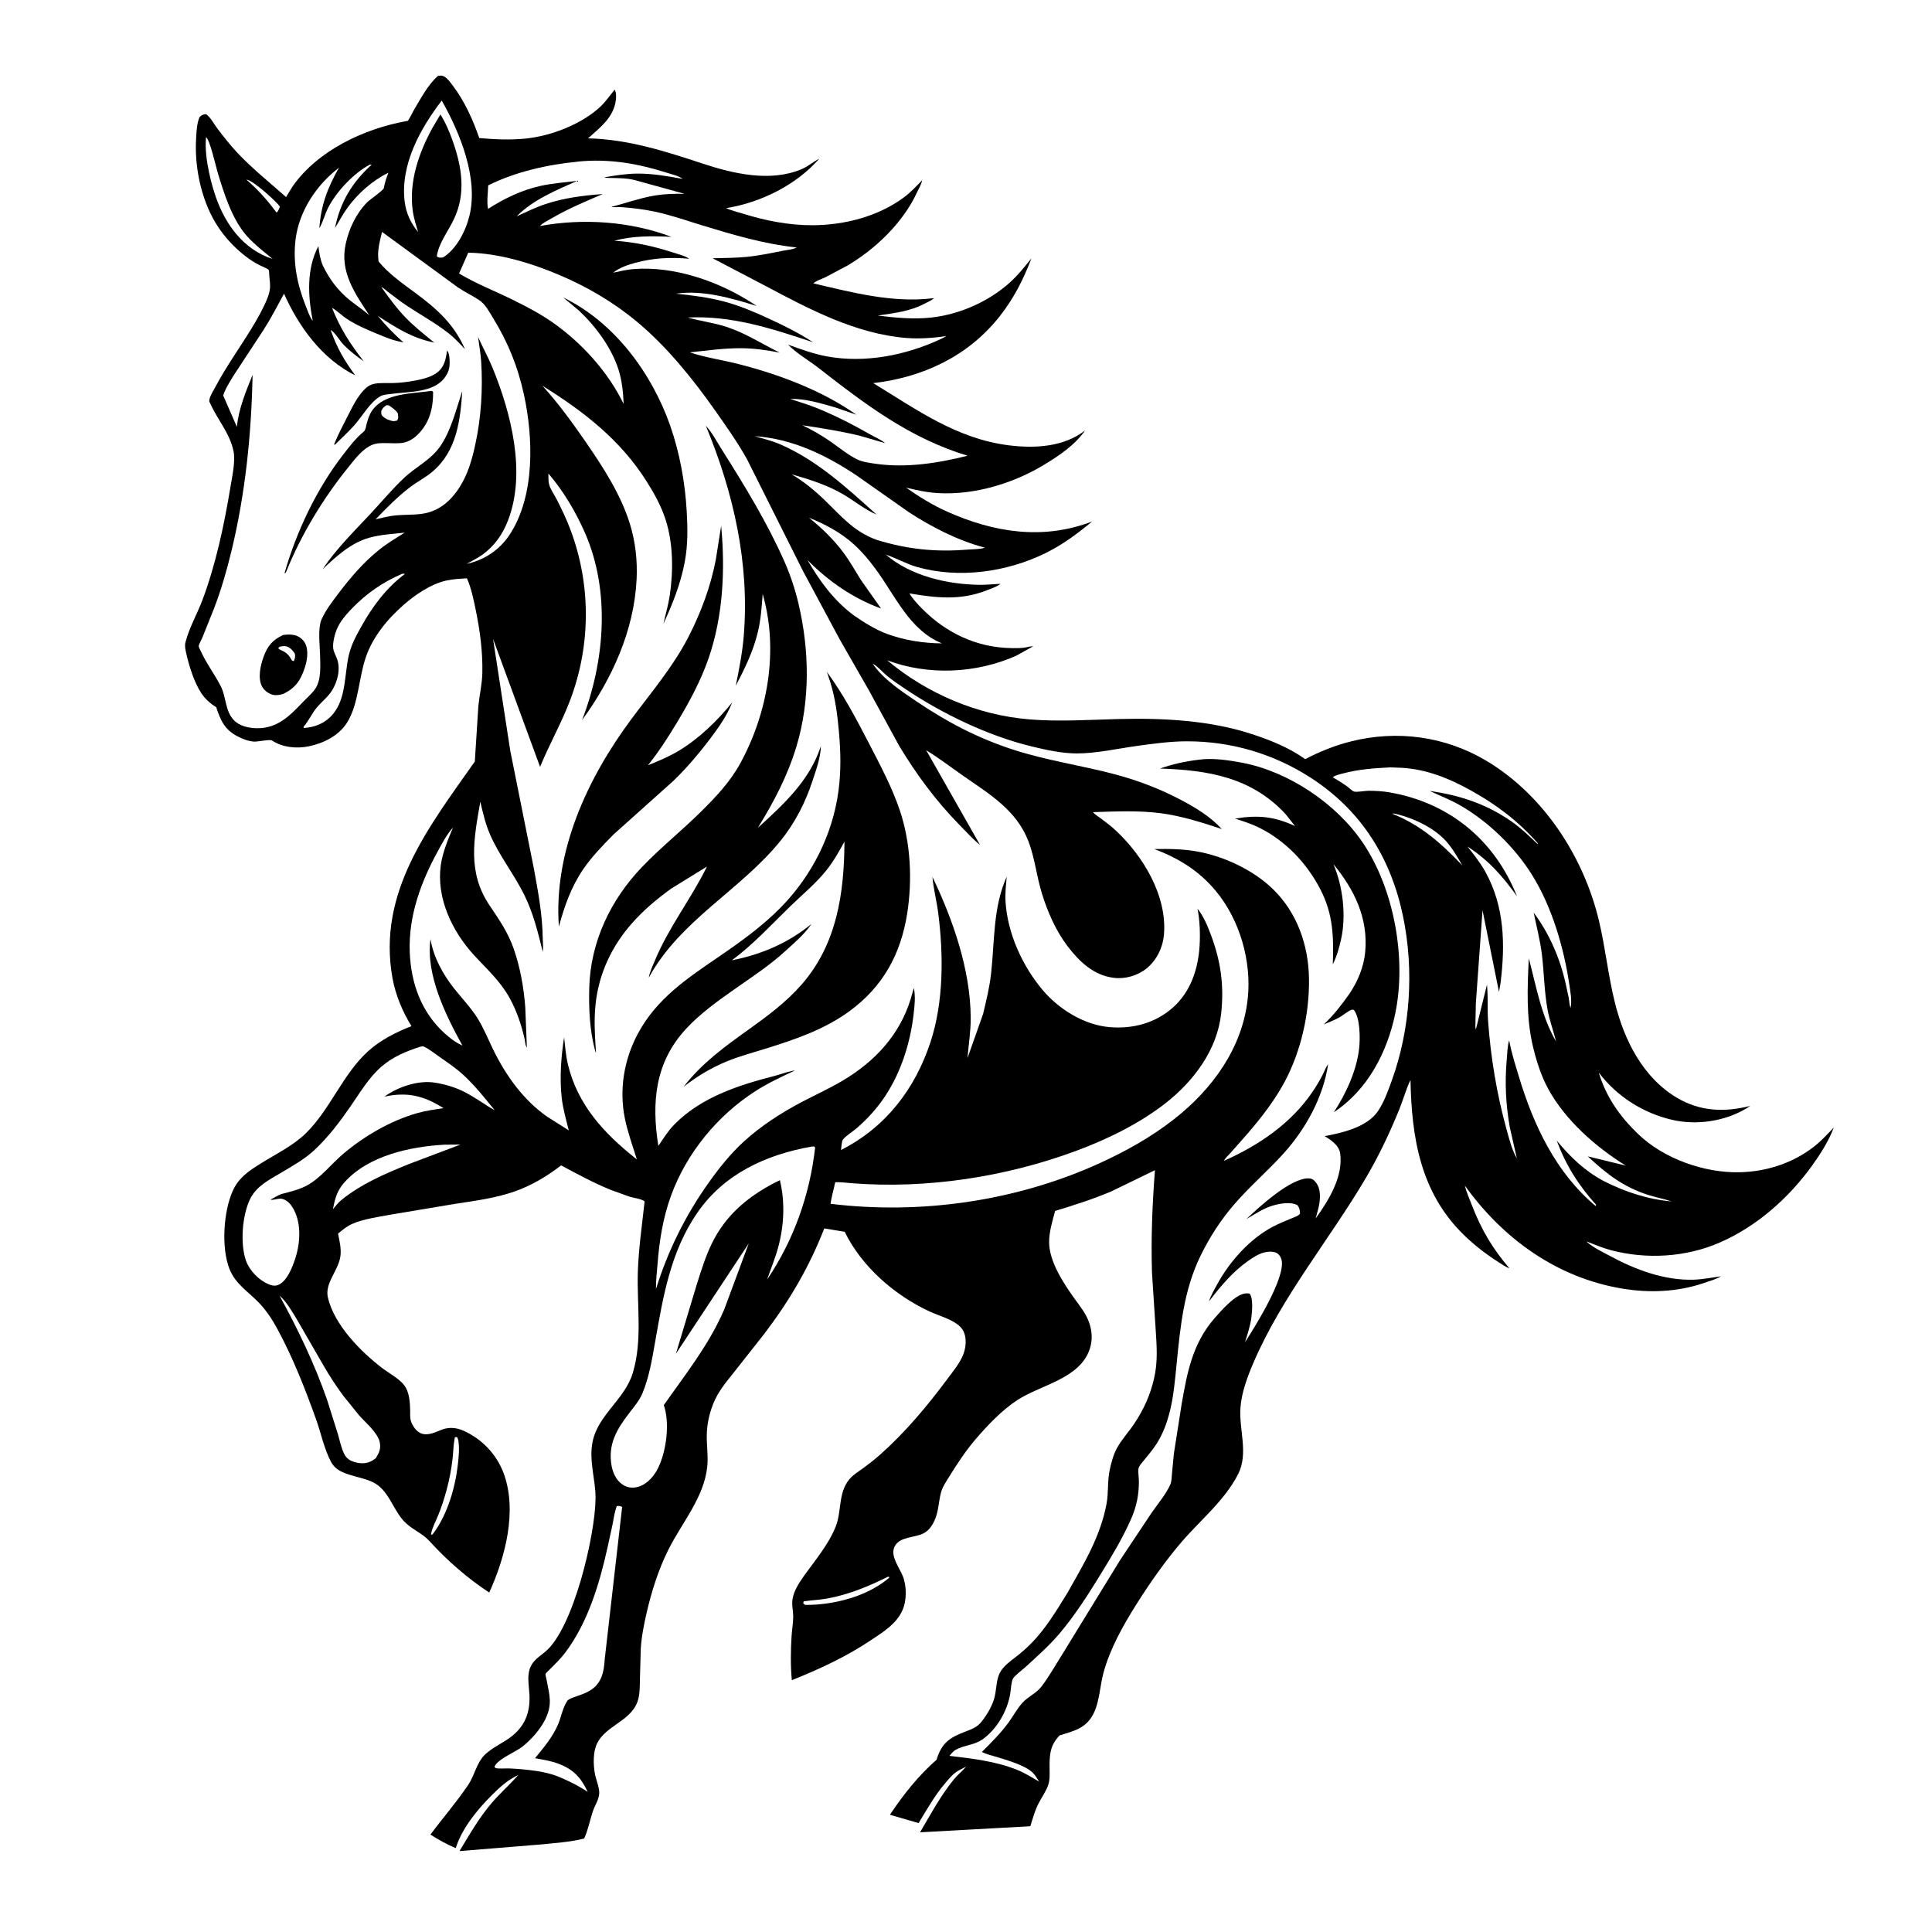 <svg version="1.1" xmlns="http://www.w3.org/2000/svg" style="display: block;" viewBox="0 0 2048 2048" width="1024" height="1024">
<path transform="translate(0,0)" fill="rgb(255,255,255)" d="M -0 -0 L 2048 0 L 2048 2048 L -0 2048 L -0 -0 z"/>
<path transform="translate(0,0)" fill="rgb(0,0,0)" d="M 464.291 80.5 C 467.019 80.031 468.494 79.783 471 81.178 C 474.553 83.155 477.659 87.679 480.095 90.894 C 492.484 107.246 501.344 127.088 508.07 146.353 C 524.599 147.753 540.949 148.57 557.5 146.862 C 584.213 144.105 616.457 131.729 636.261 113.222 C 642.018 107.842 646.546 101.159 651.5 95.049 C 653.346 97.883 653.24 102.104 652.884 105.5 C 650.938 124.055 636.258 135.219 623.306 146.651 C 665.909 147.668 704.926 160.23 745.019 173.47 C 777.49 184.193 816.482 193.234 849.524 179.418 C 856.662 176.433 861.791 171.589 868.524 168.193 C 843.74 196.331 806.59 214.681 769.754 220.628 C 775.032 223.182 781.646 224.62 787.269 226.388 C 811.084 233.877 836.457 238.889 861.5 238.763 C 895.277 238.592 930.961 229.502 958.344 209.103 C 965.359 203.877 971.421 197.295 977.535 191.064 C 976.821 195.182 973.768 200.254 971.984 204.111 C 957.147 236.191 927.907 264.177 897.708 281.868 L 875 293.873 C 871.029 295.8 865.421 297.464 862.135 300.383 C 903.466 310 945.692 321.299 988.601 316.203 L 990.227 316.001 C 987.597 318.36 983.781 320.012 980.651 321.652 C 964.249 330.243 948.43 331.772 930.443 334.513 C 949.146 336.859 968.325 338.653 987.156 336.604 C 1017.12 333.343 1047.63 319.871 1070.08 299.841 C 1078.81 292.052 1086.05 282.95 1093.35 273.865 C 1084.83 296.324 1074.68 316.271 1059.76 335.222 C 1026.38 377.62 978.438 399.979 925.682 406.142 C 971.891 434.321 1014.25 465.238 1069.7 472.09 C 1097.14 475.481 1127.83 473.81 1150.29 456.245 C 1139.6 471.72 1122.63 483.03 1106.79 492.664 C 1074.42 512.356 1033.28 524.761 995.189 522.767 C 983.348 522.147 971.989 519.706 960.494 516.935 C 973.728 526.29 989.08 535.709 1003.86 542.299 C 1053.73 564.528 1105.37 572.759 1157.66 552.846 C 1141.79 565.929 1126.76 577.204 1108.21 586.355 C 1067.26 606.544 1016.32 613.597 972.154 601.042 C 960.59 597.755 950.339 591.756 939.033 587.927 C 965.513 610.636 1004.7 619.633 1039 619.928 C 1046.04 619.989 1053.26 619.19 1060.32 618.886 L 1059.6 619.621 C 1055.79 622.305 1049.84 624.262 1045.47 625.962 C 1018.01 636.663 992.468 633.847 963.996 629.015 C 967.749 635.141 972.659 640.376 977.693 645.461 C 1003.04 671.066 1035.39 686.312 1071.59 687.005 C 1076.09 687.091 1080.71 687.188 1085.17 686.623 C 1088.53 686.199 1091.99 685.011 1095.33 685.035 L 1077.32 695.055 C 1034.82 714.037 983.993 716.276 940.483 699.968 C 982.927 735.469 1036.44 758.183 1091.68 762.615 C 1122.92 765.123 1154.09 763.011 1185.35 762.218 C 1232.44 761.022 1282.34 763.432 1327.39 778.265 C 1347.23 784.794 1366.48 792.55 1383.54 804.721 C 1399.03 796.637 1415.03 790.232 1432.01 785.954 C 1481.31 773.537 1532.48 780.576 1576.12 806.772 C 1636.43 842.976 1678.72 908.184 1694.88 975.711 C 1701.76 1004.5 1704.69 1034.03 1711.83 1062.77 C 1721.67 1102.41 1741.37 1142.2 1777.72 1163.74 C 1802.25 1178.28 1828.2 1179.18 1855.34 1172.3 L 1851.15 1175.03 C 1828.34 1188.7 1798.35 1193.09 1772.5 1187.07 C 1741.6 1179.89 1713.89 1162.19 1694.77 1136.98 C 1702.62 1162.96 1716.82 1183.12 1736.21 1201.88 C 1763.42 1228.21 1806.47 1243.48 1844.05 1242.64 C 1872.64 1242 1900.5 1233.01 1923.12 1215.31 C 1930.67 1209.4 1937.23 1202.17 1943.86 1195.27 L 1943.37 1196.57 C 1938.19 1210.03 1929.25 1224 1920.83 1235.68 C 1895.97 1270.15 1862.26 1300.02 1823.11 1317.11 C 1787.19 1332.78 1745.48 1335.22 1707.67 1325.25 C 1698.83 1322.92 1690.33 1319.29 1681.82 1315.99 L 1682.48 1316.72 C 1689.08 1322.68 1698.83 1327.1 1706.67 1331.37 C 1733.33 1345.89 1764.64 1357.56 1795.45 1356.52 C 1805.12 1356.2 1814.85 1354.21 1824.44 1352.94 C 1818.89 1356.08 1811.71 1358.22 1805.65 1360.25 C 1777.92 1369.51 1748.74 1370.75 1720.03 1366.03 C 1650.71 1354.65 1593.24 1313.2 1552.86 1256.86 C 1554.45 1263.84 1557.67 1270.8 1560.23 1277.48 C 1570.07 1303.13 1582.27 1323.78 1600.16 1344.56 C 1595.6 1342.84 1591.12 1339.56 1587 1336.94 C 1574.55 1329.01 1561.85 1319.01 1551.32 1308.68 C 1505.64 1263.89 1496.34 1205.91 1495.18 1144.81 C 1490.37 1154.75 1487.44 1165.83 1483.27 1176.09 C 1473.21 1200.8 1461.48 1225.57 1447.93 1248.57 C 1409.22 1314.26 1358.86 1374.2 1328.63 1444.71 C 1322.35 1459.37 1316.13 1476.02 1314.94 1491.98 C 1313.19 1515.58 1323.72 1540.43 1312.46 1562.63 C 1298.31 1590.52 1272.65 1611.08 1252.56 1634.53 C 1235.11 1654.9 1218.91 1677.94 1204.62 1700.64 C 1190.54 1723.04 1176.69 1747.56 1169.72 1773.24 C 1165.87 1787.44 1165.66 1804.27 1158.75 1817.32 C 1150.71 1832.5 1138.04 1834.87 1123.22 1839.64 C 1112.83 1850.43 1112.46 1860.46 1112.6 1874.64 C 1112.66 1880.39 1113.03 1886.42 1111.21 1891.96 C 1108.94 1898.88 1103.89 1905.68 1100.62 1912.25 C 1096.9 1919.71 1094.65 1927.95 1092.2 1935.89 L 975.311 1942.33 C 986.257 1923.55 997.183 1903.39 1010.92 1886.48 C 1014.99 1881.47 1019.99 1877.56 1024.21 1872.7 C 1020.53 1874.52 1016.53 1876.32 1013.19 1878.72 C 1009.02 1881.7 1005.28 1886.38 1001.95 1890.27 C 990.951 1903.1 982.536 1918.1 973.815 1932.53 L 943.749 1923.85 L 943.77 1923.04 C 958.301 1901.55 973.334 1882.56 992.788 1865.37 C 998.157 1847.82 1006.44 1841.9 1023.23 1835.62 C 1029.79 1833.16 1035.67 1831 1040.22 1825.34 C 1046.39 1817.66 1052.48 1807.49 1054.59 1797.78 C 1056.55 1788.74 1055.97 1778.88 1061.28 1770.88 C 1065.22 1764.95 1071.26 1760.79 1076.78 1756.48 C 1082.62 1751.92 1088.28 1746.98 1093.48 1741.7 C 1108.51 1726.44 1120.38 1706.56 1131.6 1688.42 C 1148.67 1658.06 1166.7 1628.62 1173.04 1593.72 C 1175.19 1581.89 1173.79 1569.54 1176.41 1557.82 C 1178.11 1550.22 1180.07 1542.51 1183.73 1535.58 C 1188.64 1526.3 1196.36 1518.15 1202.2 1509.39 C 1212.44 1494.03 1219.28 1479 1223.4 1461.04 C 1227.43 1443.47 1226.23 1427.28 1225.07 1409.5 L 1221.14 1348.84 C 1220.05 1312.4 1221.48 1276.78 1224.29 1240.45 L 1177.98 1262.95 C 1158.59 1271.22 1138.57 1277.48 1118.45 1283.65 C 1115.65 1294.38 1112.02 1305.81 1112.11 1317 C 1112.27 1337.33 1127.25 1360.19 1138.84 1376.31 C 1144.63 1384.37 1151.19 1392.4 1154.5 1401.88 C 1157.75 1411.18 1158.29 1420.6 1155.17 1430 C 1144.71 1461.5 1103.54 1467.85 1078.61 1484.02 C 1062.22 1494.65 1046.73 1510.95 1034.06 1525.8 C 1023.78 1537.86 1014.93 1551.17 1006.62 1564.64 C 1003.27 1570.08 998.96 1576.27 997.378 1582.5 C 994.604 1593.44 995.11 1603.3 989.664 1613.8 C 981.605 1629.35 971.876 1626.68 958.011 1631.5 C 953.791 1632.97 949.918 1635.76 948.064 1639.93 C 943.705 1649.73 953.456 1661.82 956.975 1670.66 C 961.2 1681.28 961.313 1696.32 956.687 1706.8 C 950.297 1721.27 936.59 1729.74 923.96 1738.19 C 896.83 1756.34 869.527 1768.94 839.38 1781.08 C 837.937 1765.74 838.162 1750.2 839.069 1734.84 C 839.469 1728.08 840.702 1721.24 840.828 1714.5 C 840.959 1707.43 838.859 1701.21 840.308 1693.97 C 841.876 1686.13 846.619 1678.55 851.154 1672.1 C 863.259 1654.89 877.834 1638.18 885.81 1618.42 C 892.47 1601.91 888.196 1582.64 900.444 1568.01 C 904.266 1563.44 909.38 1560.37 914.149 1556.91 C 920.724 1552.14 927.103 1547.18 933.18 1541.79 C 959.726 1518.23 983.161 1490.17 1004.28 1461.72 C 1010.37 1453.52 1017.96 1444.53 1021.46 1434.87 C 1024.59 1426.21 1025.05 1413.86 1018.23 1406.78 C 1010.38 1398.64 995.906 1395.05 985.748 1390.38 C 948.603 1373.28 913.464 1342.8 895.413 1305.74 L 873.773 1302.17 C 857.584 1343.57 837.116 1378.39 810.285 1413.77 L 779.043 1453.4 C 770.099 1464.7 761.021 1475.08 755.794 1488.7 C 751.572 1499.69 749.283 1510.39 749.202 1522.21 C 749.13 1532.78 750.793 1543.74 749.766 1554.24 C 746.52 1587.4 722.591 1614.29 708.198 1643.36 C 697.812 1664.34 690.778 1686.67 685.5 1709.44 C 682.627 1721.83 680.002 1735 679.241 1747.73 L 678.309 1781.17 C 678.144 1788.51 678.313 1796.47 675.886 1803.5 C 668.088 1826.08 638.418 1829.62 631.317 1852.25 C 628.458 1861.36 629.036 1874.86 631.51 1884.12 C 632.925 1889.41 635.291 1895.2 635.214 1900.73 C 635.12 1907.39 630.447 1913.98 628.373 1920.26 C 625.164 1929.96 623.523 1939.49 619.255 1948.9 C 604.62 1952.73 588.053 1953.63 573 1955.24 L 487.078 1962.23 C 497.887 1944.45 507.727 1926.97 521.346 1911.1 C 530.228 1900.74 540.398 1891.74 549.476 1881.6 L 547.085 1882.75 C 536.931 1887.84 528.91 1895.37 520.962 1903.33 C 506.093 1918.22 490.226 1937.56 483.506 1957.82 L 483.109 1959.06 C 473.467 1955.08 465.084 1950.3 456.286 1944.74 C 469.482 1926.99 483.997 1910.35 496.37 1891.97 C 502.794 1882.43 505.367 1868.92 513.229 1860.83 C 521.816 1852 534.047 1847.57 543.5 1839.72 C 557.615 1828 562.26 1813.33 561.177 1795.41 C 560.771 1788.7 559.534 1781.53 560.312 1774.84 C 561.752 1762.44 568.959 1758.2 577.778 1751.05 C 607.667 1726.81 631.054 1627.22 631.311 1588.33 C 631.443 1568.26 624.099 1548.96 628.111 1528.59 C 633.764 1499.88 662.225 1483.48 670.705 1455.63 C 681.309 1420.81 674.986 1384.03 676.137 1348.24 C 676.947 1323.05 680.625 1298.52 683.32 1273.53 C 680.087 1270.8 671.666 1269.87 667.407 1268.56 L 647.293 1261.26 C 629.008 1253.84 612.201 1244.68 594.854 1235.37 C 579.277 1247.21 563.457 1256.76 544.9 1263.21 C 524.809 1270.19 502.973 1272.98 482 1276.21 L 412 1287.93 C 399.718 1290.26 384.962 1292.31 373.457 1297.33 C 367.644 1299.86 363.144 1303.72 358.326 1307.73 C 359.902 1315.41 361.91 1323.62 360.871 1331.5 C 358.845 1346.87 343.933 1360.19 347.602 1375.57 C 354.53 1404.62 382.121 1432.55 405.153 1450.21 C 413.091 1456.29 425.389 1462.32 430.258 1471.14 C 433.956 1477.83 434.607 1487.13 434.783 1494.68 C 434.868 1498.37 434.445 1502.95 435.618 1506.47 C 437.272 1511.45 441.144 1517.31 446.173 1519.35 C 453.642 1522.39 461.5 1518.12 468.352 1515.5 C 476.293 1512.47 484.281 1513.37 491.906 1516.86 C 511.124 1525.65 526.478 1541.81 533.851 1561.62 C 548.668 1601.43 535.565 1651.03 518.595 1688.16 C 495.3 1672.91 473.868 1654.04 455.127 1633.49 C 447.423 1625.04 436.437 1621.22 428.414 1612.76 C 416.036 1599.7 412.031 1578.89 394.649 1570.89 C 384.782 1566.35 373.508 1565.1 363.459 1560.68 C 357.865 1558.22 353.632 1554.84 350.754 1549.38 C 343.71 1536.03 340.091 1518.66 334.949 1504.28 C 323.353 1471.87 310.562 1439.33 294.171 1409 C 288.802 1399.06 282.798 1389.76 275.02 1381.53 C 263.525 1369.35 249.494 1361.28 243.15 1344.93 C 234.468 1322.55 236.848 1284.69 246.568 1262.72 C 253.045 1248.09 263.868 1241.18 276.994 1232.99 C 292.906 1223.08 311.072 1214.29 324.472 1201.06 C 350.295 1175.57 363.578 1138.3 390.424 1114.12 C 403.397 1102.43 420.013 1094.06 436.154 1087.76 C 426.669 1072.34 419.242 1054.65 416.037 1036.8 C 399.748 946.055 454.429 876.728 503.32 807.261 L 507.083 748.352 C 508.27 736.564 511.087 724.921 511.306 713.049 C 511.72 690.599 508.871 668.827 504.353 646.866 C 502.035 635.597 499.639 623.538 494.944 613.012 C 487.703 613.546 480.14 613.795 473.051 615.411 C 456.726 619.132 440.276 630.314 427.856 641.186 C 410.702 656.202 395.105 675.085 387.689 696.948 C 383.96 707.942 382.113 719.936 379.782 731.285 C 377.293 743.401 374.4 755.823 367.633 766.374 C 358.899 779.99 342.914 787.913 327.431 791.106 C 314.494 793.774 299.559 792.385 288.371 784.978 C 286.117 783.486 272.914 786.392 269.311 786.142 C 263.222 785.719 257.441 783.459 252.061 780.703 C 238.186 773.596 233.832 763.781 229.172 749.608 C 222.917 745.865 217.288 740.7 213.275 734.589 C 205.996 723.5 200.891 707.333 197.85 694.468 C 196.91 690.492 195.536 685.11 196.523 681.106 L 196.831 680 C 200.827 664.935 209.119 650.604 214.62 635.964 C 228.785 598.267 237.79 555.715 244.317 516 C 246.105 505.119 249.749 488.885 247.522 478.172 C 243.525 458.941 230.369 444.765 222.776 427.455 C 222.43 426.668 221.787 425.93 221.793 425.071 C 221.825 420.861 226.171 414.208 228.121 410.519 C 239.541 388.906 253.766 369.185 266.5 348.392 C 272.699 338.27 279.334 326.661 283.647 315.582 C 287.119 306.661 286.504 302.239 285.511 292.902 C 285.333 291.227 285.415 287.48 284.811 286.061 C 284.397 285.089 276.754 281.888 275.494 281.267 C 270.037 278.581 265.013 275.293 260.208 271.573 C 242.725 258.033 229.094 240.846 220.449 220.429 C 210.634 197.246 206.291 170.585 207.951 145.5 C 208.441 138.093 208.666 131.05 211.5 124.111 C 214.4 121.596 214.683 121.489 218.5 121.051 C 223.5 124.678 226.73 131.379 230.47 136.285 C 237.101 144.985 243.947 153.767 251.437 161.747 C 267.27 178.615 285.923 193.488 303.21 208.889 L 310.224 197.5 C 336.945 159.337 386.231 136.384 430.899 128.341 C 431.323 128.264 431.802 128.339 432.173 128.12 C 433.312 127.447 437.511 118.713 438.621 116.864 C 445.827 104.861 453.661 89.606 464.291 80.5 z"/>
<path transform="translate(0,0)" fill="rgb(255,255,255)" d="M 261.237 190.5 L 262.329 190.638 C 269.241 192.361 291.94 212.493 296.783 219 L 295.276 222.5 C 294.475 224.051 294.642 224.351 293 225.148 C 283.553 212.384 273.353 200.805 261.237 190.5 z"/>
<path transform="translate(0,0)" fill="rgb(255,255,255)" d="M 1475.67 862.5 C 1477.44 862.339 1478.21 862.397 1479.88 862.83 L 1481 863.127 L 1482.41 863.479 C 1500.17 868.049 1520.91 878.126 1533.26 892.085 C 1539.94 899.628 1545.06 908.829 1550.19 917.45 C 1527.91 894.077 1506.12 874.549 1475.67 862.5 z"/>
<path transform="translate(0,0)" fill="rgb(255,255,255)" d="M 941.018 1671.5 L 942.531 1671.52 L 942.559 1672.5 C 919.096 1692.49 883.804 1701.43 853.5 1701.29 L 851.455 1699.66 L 851.955 1697.5 C 860.214 1696.24 868.502 1696 876.777 1694.51 C 899.146 1690.5 920.802 1681.64 941.018 1671.5 z"/>
<path transform="translate(0,0)" fill="rgb(255,255,255)" d="M 482.232 1523.5 L 484.399 1523.32 C 485.385 1524.8 485.739 1526.11 485.987 1527.85 C 487.091 1535.59 486.254 1544.45 485.38 1552.22 C 482.596 1576.97 474.444 1605.05 459.5 1625.27 L 457.969 1626.92 L 456.812 1626.5 C 458.113 1619.48 461.786 1612.86 464.5 1606.27 C 468 1597.76 470.877 1588.75 473.281 1579.88 C 476.297 1568.76 478.4 1557.98 479.72 1546.54 C 480.565 1539.22 480.544 1531.8 482.005 1524.57 L 482.232 1523.5 z"/>
<path transform="translate(0,0)" fill="rgb(255,255,255)" d="M 218.401 145.5 C 222.218 147.229 228.844 176.43 230.401 181.653 C 237.044 203.931 245.809 232.248 261.5 249.973 C 269.731 259.271 279.511 266.598 289.005 274.505 C 273.838 269.763 260.342 260.012 250.225 247.83 C 234.627 229.047 226.499 206.018 221.522 182.443 C 219.059 170.777 217.249 157.421 218.401 145.5 z"/>
<path transform="translate(0,0)" fill="rgb(255,255,255)" d="M 471.194 1213.42 L 488.174 1213.27 L 432.931 1234.15 C 407.695 1244.44 383.031 1254.9 361.695 1272.22 C 358.393 1274.92 355.709 1278.53 352.95 1281.77 C 355.085 1270.49 357.262 1262.12 365.159 1253.29 C 390.534 1224.93 434.861 1215.42 471.194 1213.42 z"/>
<path transform="translate(0,0)" fill="rgb(255,255,255)" d="M 425.685 608.5 C 427.312 608.131 427.5 607.802 429.089 608.5 C 409.456 623.21 394.943 642.777 383.086 663.991 C 377.476 674.026 372.484 683.08 369.806 694.381 C 365.023 714.574 367.092 740.402 352.806 757.131 C 344.692 766.632 334.346 770.851 322.051 771.726 L 321.746 770.5 C 327.177 764.256 330.321 756.768 335.419 750.5 C 340.686 744.024 347.384 739.202 351.932 731.974 C 357.785 722.67 361.151 709.392 357.36 698.68 C 356.093 695.099 353.745 691.275 353.255 687.5 C 352.466 681.423 354.743 672.606 357.046 667 C 360.38 658.884 366.997 651.255 373.056 645.008 C 388.561 629.024 405.335 617.423 425.685 608.5 z"/>
<path transform="translate(0,0)" fill="rgb(255,255,255)" d="M 468.283 106.582 C 487.599 140.799 507.3 188.711 497.645 228.676 C 493.802 244.58 483.892 264.196 469.5 272.971 C 466.533 272.982 465.157 273.635 462.985 271.5 C 465.451 257.066 474.951 245.336 481.134 232.407 C 494.114 205.264 489.696 177.189 480.047 149.876 C 476.539 139.891 472.487 130.299 466.866 121.308 L 458.212 135.928 C 443.808 162.541 433.51 192.23 437.443 222.879 C 438.442 230.666 440.989 238.413 443.228 245.926 C 435.583 236.786 430.569 226.211 429.041 214.324 C 423.988 175.016 445.275 136.59 468.283 106.582 z"/>
<path transform="translate(0,0)" fill="rgb(255,255,255)" d="M 296.301 1373.46 C 303.777 1379.94 308.78 1389.02 313.957 1397.35 L 342.832 1447.31 C 349.265 1458.57 356.477 1469.61 364.251 1479.99 L 380.668 1500.35 C 387.129 1507.62 400.431 1518.83 402.5 1528.59 C 404 1535.67 402.02 1539.78 398.367 1545.75 L 394.5 1548.42 C 388.952 1551.61 382.569 1551.71 376.5 1550.01 C 371.349 1548.58 367.478 1546.36 364.993 1541.47 C 361.749 1535.09 360.13 1526.9 358.122 1520 L 346.507 1483.19 C 333.161 1445.21 315.674 1408.68 296.301 1373.46 z"/>
<path transform="translate(0,0)" fill="rgb(255,255,255)" d="M 857.572 548.826 C 874.52 555.559 891.258 564.542 904.872 576.793 C 917.439 588.102 928.189 602.464 937.412 616.597 C 953.123 640.674 969.059 669.563 996.834 681.277 L 998.536 681.987 C 979.397 681.98 957.849 678.579 939.949 671.84 C 927.71 667.232 916.263 659.986 905.51 652.64 C 884.434 637.168 868.94 616.165 855.978 593.66 C 878.037 616.112 904.323 634.294 933.967 645.046 L 912.857 615.149 C 906.833 605.658 901.309 595.564 894.63 586.543 C 884.076 572.288 871.375 559.859 857.572 548.826 z"/>
<path transform="translate(0,0)" fill="rgb(255,255,255)" d="M 392.026 174.5 L 393.977 174.599 C 373.223 193.226 360.595 214.432 355.071 241.792 C 359.592 234.438 363.497 226.836 368.619 219.847 C 379.869 204.497 394.75 191.612 411.715 183.028 C 409.733 188.423 407.798 193.601 406.906 199.305 C 406.532 201.694 391.97 211.564 389.016 214.617 C 377.18 226.848 369.905 242.491 366.366 258.973 C 360.079 288.249 376.242 311.075 391.492 334.249 C 384.885 328.298 377.312 323.561 370.445 317.914 C 357.699 307.433 349.338 296.074 342.147 281.363 C 339.353 274.639 338.383 268.046 337.513 260.885 C 324.708 285.031 326.432 314.149 331.526 340.047 L 331.139 339.587 C 327.983 335.371 326.006 329.178 324.051 324.244 C 314.965 301.318 310.22 278.03 313.392 253.312 C 317.227 223.438 335.641 195.855 359.319 177.787 C 347.312 198.987 340.195 217.336 338.526 241.961 C 342.475 235.194 344.292 227.126 347.896 220.116 C 356.696 202.998 374.947 183.576 392.026 174.5 z"/>
<path transform="translate(0,0)" fill="rgb(255,255,255)" d="M 800.018 462.365 C 839.687 465.047 875.296 482.17 908 504.004 L 963.602 543.055 C 988.057 558.957 1015.8 573.165 1044.05 580.551 C 1038.87 582.365 1031.61 582.097 1026.1 582.558 C 992.074 585.406 961.868 582.346 929.251 572.267 C 904.774 563.283 892.159 547.51 873.946 529.934 C 863.308 519.669 851.826 510.258 839.074 502.743 C 858.264 508.266 877.167 514.144 894.469 524.377 C 905.775 531.063 917.04 540.394 929.15 545.419 C 897.769 517.242 866.315 488.051 827.138 471.053 C 818.46 467.288 809.082 465.026 800.018 462.365 z"/>
<path transform="translate(0,0)" fill="rgb(255,255,255)" d="M 653.845 1596.5 C 656.276 1596.27 657.328 1596.31 659.5 1597.46 L 641.085 1758.35 C 640.235 1772.12 638.013 1784.54 625.091 1792.25 C 620.209 1795.17 614.895 1796.79 609.591 1798.71 C 607.222 1799.56 603.019 1800.9 601.372 1802.91 L 600.603 1804.22 C 596.197 1811.56 594.904 1820.04 591.594 1827.85 C 585.858 1841.39 576.319 1852.5 567.152 1863.8 C 575.226 1865.21 583.327 1866.48 591.062 1869.28 C 607.575 1875.25 615.676 1883.99 623.029 1899.5 C 613.121 1892.93 603.221 1888.02 592.255 1883.45 C 584.404 1880.23 575.596 1878.25 567.21 1877.1 C 557.837 1875.81 548.414 1874.94 538.959 1874.58 C 536.145 1874.48 527.488 1875.13 525.5 1874.2 C 524.948 1873.94 524.577 1873.4 524.116 1873 C 527.103 1864.74 546.893 1857.09 554.081 1851.29 C 563.204 1843.92 572.775 1833.24 577.959 1822.67 C 585.722 1806.86 582.632 1797.59 579.604 1781.57 C 579.271 1779.81 578.149 1776.13 578.333 1774.47 C 578.423 1773.66 582.404 1770.04 583.117 1769.32 C 588.56 1763.84 594.241 1758.36 598.915 1752.18 C 623.452 1719.76 635.717 1678.06 644.35 1638.87 L 649.322 1616 C 650.633 1609.45 651.375 1602.74 653.845 1596.5 z"/>
<path transform="translate(0,0)" fill="rgb(255,255,255)" d="M 445.738 1109.5 L 448.515 1109.09 C 454.437 1111.6 459.934 1116.17 465.203 1119.85 C 473.952 1125.95 482.981 1131.98 490.868 1139.19 C 503.309 1150.56 513.796 1163.89 524.418 1176.92 C 513.407 1170.71 503.163 1162.94 491.891 1157.28 C 482.282 1152.45 471.772 1149.4 461.176 1147.68 C 443.341 1144.78 421.9 1152.07 407.5 1162.49 C 431.726 1157.13 449.623 1161.67 470.095 1174.67 C 460.784 1176.09 451.425 1177.36 442.346 1179.93 C 414.043 1187.94 385.762 1204.43 363.474 1223.42 C 351.181 1233.89 340.135 1248.4 326.037 1256.27 C 317.457 1261.06 307.826 1263.25 298.392 1265.69 C 294.333 1267.28 290.595 1269.54 286.794 1271.65 C 289.191 1272.73 295.579 1269.75 299.5 1270.93 C 305.271 1272.68 308.763 1277.16 311.5 1282.33 C 319.648 1297.73 318.236 1318.34 312.849 1334.5 C 309.869 1343.44 304.349 1357.96 295.195 1361.95 C 291.503 1363.56 287.999 1362.78 284.431 1361.24 C 274.188 1356.83 264.486 1346.9 260.759 1336.37 C 254.373 1318.33 256.709 1287.5 265.468 1270.36 C 272.155 1257.27 285.123 1250.75 297.219 1243.58 C 309.685 1236.18 322.839 1228.9 333.471 1218.93 C 348.087 1205.23 360.043 1189.43 371.414 1173.01 C 381.341 1158.68 390.86 1142.4 404.094 1130.91 C 416.584 1120.07 430.168 1114.51 445.738 1109.5 z"/>
<path transform="translate(0,0)" fill="rgb(255,255,255)" d="M 859.864 1215.5 L 863.006 1215.21 L 864.061 1216.5 C 858.431 1266.59 841.425 1314.53 813.162 1356.4 C 817.022 1345.14 821.594 1334.22 824.765 1322.72 C 831.162 1299.52 832.367 1274.48 826.712 1251.04 L 820.277 1254.2 C 791.765 1269.28 769.089 1288.55 754.723 1317.86 C 747.864 1331.86 743.331 1346.69 738.622 1361.5 L 716.491 1435.02 L 793.718 1318.05 L 767.648 1388.26 C 751.257 1426.01 727.038 1456.14 703.666 1489.49 L 704.595 1492.59 C 710.014 1511.75 705.885 1542.15 695.797 1559.5 C 691.458 1566.96 684.075 1574.41 675.415 1576.35 C 669.583 1577.65 664.931 1576.88 659.928 1573.69 C 653.351 1569.48 649.625 1561.23 648.3 1553.79 C 644.25 1531.03 653.709 1515.24 666.98 1497.95 C 672.133 1491.25 677.693 1484.81 681.002 1476.94 C 688.083 1460.08 691.33 1440.35 694.473 1422.45 C 702.927 1374.3 710.822 1326.65 739.282 1285.43 C 767.68 1244.31 811.986 1224.08 859.864 1215.5 z"/>
<path transform="translate(0,0)" fill="rgb(255,255,255)" d="M 1474.01 813.447 L 1486 813.905 C 1512.58 815.509 1536.06 825.094 1559.09 837.867 C 1586.48 853.053 1609.39 870.408 1630.14 893.931 L 1630 894.865 C 1621.29 886.388 1612.41 877.916 1602.44 870.916 C 1576.01 852.368 1547.26 842.849 1515.59 838.469 C 1526.11 843.351 1536.71 847.434 1546.87 853.168 C 1577.04 870.207 1605.67 897.994 1623.92 927.25 C 1645.07 961.149 1657.7 1004.2 1663.54 1043.56 C 1664.65 1051.07 1666.56 1061.03 1664.84 1068.5 C 1663.6 1065.11 1663.52 1061.07 1662.87 1057.5 L 1659.41 1041.58 C 1653.48 1015.38 1641.94 988.944 1625.78 967.473 C 1628.76 982.156 1632.68 996.967 1634.48 1011.83 C 1636.81 1031.16 1636.95 1050.9 1640.43 1070.06 C 1642.56 1081.81 1646.65 1092.52 1649.51 1104 C 1633.79 1077.18 1628.51 1045.54 1620.58 1015.85 C 1619.1 1047.01 1617.69 1078.38 1624.91 1109 C 1628.55 1124.47 1633.64 1140.51 1641.28 1154.5 C 1659.34 1187.54 1691.7 1215.95 1723.35 1235.6 L 1683.13 1225.8 C 1702.8 1244.26 1720.94 1258.31 1747.08 1266.66 C 1755.24 1269.27 1763.78 1270.78 1771.83 1273.54 C 1746.71 1271.41 1722.28 1263.32 1699.92 1251.91 C 1679.85 1241.23 1664.56 1226.47 1650.25 1209.12 C 1659.71 1234.97 1673.43 1256.65 1691.89 1277.07 L 1691.5 1278.48 C 1649.25 1243.2 1625.45 1192.46 1609.98 1140.89 C 1606.16 1128.15 1602.14 1115.93 1599.8 1102.79 C 1597.89 1108.85 1597.77 1116.9 1597.2 1123.32 C 1595.03 1147.89 1596.19 1170.92 1600.51 1195.21 L 1607.92 1227.9 C 1602.76 1219.37 1599.73 1207.05 1597.05 1197.39 C 1586.66 1159.82 1580.23 1121.09 1577.42 1082.22 C 1576.5 1069.48 1577.59 1056.51 1576.24 1043.84 L 1564.47 1091.3 C 1563.68 1089.19 1564.05 1086.04 1564.03 1083.79 L 1564.46 1063.56 L 1571.55 964.948 L 1589.01 1051.54 L 1590.66 1041.9 C 1595.72 1001.22 1594.89 961.238 1574.76 924.52 C 1569.41 914.765 1562.45 906.067 1555.61 897.338 C 1577.76 911.753 1592.97 928.843 1608.09 950.151 C 1584.4 890.418 1536.13 850.777 1472.75 839.901 C 1465.57 838.67 1457.8 838.238 1450.5 838.257 C 1446.48 838.268 1438.6 839.924 1435.25 839.058 C 1433.62 838.638 1429.63 834.808 1428.08 833.686 C 1423.18 830.128 1417.95 827.034 1412.76 823.917 C 1414.97 821.908 1420.53 820.727 1423.46 819.934 C 1440.13 815.416 1456.85 814.286 1474.01 813.447 z"/>
<path transform="translate(0,0)" fill="rgb(255,255,255)" d="M 612.161 171.404 L 612.915 171.265 C 645.118 168.023 675.813 173.237 706.41 182.99 C 711.923 184.747 719.005 186.243 723.701 189.617 C 707.553 186.767 691.732 183.866 675.261 184.019 C 663.592 184.128 651.988 186.055 640.503 187.934 C 643.313 188.926 647.309 188.573 650.333 188.673 C 657.258 188.903 664.226 188.963 671.015 190.488 L 673 190.948 L 725.68 205.466 C 714.49 205.184 702.585 205.681 691.588 207.716 C 676.977 210.419 662.566 215.553 648.159 219.29 C 649.085 219.993 655.848 219.409 657.5 219.51 C 669.37 220.238 682.376 221.881 694.009 224.331 C 710.788 227.866 727.076 233.613 743.456 238.622 C 776.827 248.827 809.712 258.626 844.522 262.334 C 840.235 264.599 834.04 264.996 829.204 265.948 C 816.548 268.441 804.212 271.079 791.341 272.319 C 779.487 273.461 767.295 273.43 755.384 273.775 L 810.897 302.798 C 857.28 327.521 907.402 354.009 960.633 358.253 C 974.816 359.384 988.89 358.287 1002.94 356.274 C 1000.89 357.72 998.741 358.69 996.481 359.74 C 959.908 376.739 916.805 385.137 876.774 377.834 C 862.668 375.26 848.821 370.199 835.376 365.323 C 844.61 374.83 857.375 381.988 867.852 390.158 C 917.25 428.677 964.727 464.732 1025.65 483.078 C 994.339 491.003 960.042 496.346 927.836 491.562 C 921.446 490.613 914.04 489.73 908.234 486.79 C 898.46 481.84 889.474 474.402 880.5 468.144 C 870.872 461.43 861.119 455.865 850.561 450.772 C 870.731 453.811 891.318 457.081 911.15 461.828 L 938.309 469.748 C 934.018 466.088 927.69 463.515 922.759 460.703 C 903.773 449.878 884.247 439.857 863.907 431.787 C 855.357 428.394 846.424 425.891 837.725 422.901 C 853.538 422.394 869.976 427.501 885.063 431.776 L 907.912 439.672 C 871.499 413.945 825.843 396.898 782.958 385.938 C 765.752 381.54 748.17 379.135 731.271 373.556 C 749.307 371.606 768.095 368.946 786.204 369.122 C 800.182 369.258 812.976 371.167 826.614 373.838 C 807.878 364.634 790.995 353.515 771.012 346.789 C 757.138 342.119 742.924 340.549 729.048 336.566 C 775.887 334.388 817.989 348.17 861.85 362.806 C 847.063 353.077 830.7 344.969 814.633 337.59 C 799.749 330.754 784.01 324.015 768.15 319.783 C 751.195 315.258 734.047 313.089 716.63 311.314 C 744.656 307.103 775.559 316.116 802.122 324.345 L 798.123 321.705 C 762.231 298.341 714.59 281.712 671.295 285.258 C 664.227 285.837 657.082 287.566 650.149 289.039 L 650.869 288.412 C 657.102 283.577 665.806 280.667 673.333 278.624 C 692.648 273.38 710.715 272.529 730.539 274.274 C 726.031 271.101 718.941 269.447 713.72 267.754 C 692.511 260.879 673.276 256.661 651.077 255.138 C 671.593 249.892 690.885 250.071 711.823 251.067 C 667.961 234.606 618.288 231.173 572.357 239.586 C 575.193 236.365 580.609 233.853 584.333 231.669 C 602.128 221.237 620.123 213.807 638.92 205.702 C 618.281 207.201 598.052 209.764 578.312 216.301 C 567.844 219.768 557.725 224.763 547.683 229.319 C 565.12 211.643 589.658 201.659 611.924 191.708 C 598.928 193.327 585.413 194.287 572.634 197.135 C 552.771 201.562 534.384 210.521 517.366 221.429 C 515.753 214.266 517.321 204.019 517.492 196.524 C 546.312 182.105 580.291 174.513 612.161 171.404 z"/>
<path transform="translate(0,0)" fill="rgb(255,255,255)" d="M 405.005 245.857 L 485.387 304.659 C 492.649 309.541 500.522 313.265 507.782 318.027 C 514.508 322.438 518.343 330.106 522.473 336.805 C 538.422 362.67 548.843 388.364 555.344 418.057 C 565.421 464.086 567.277 525.443 540.367 566.599 C 529.777 582.795 513.603 593.649 494.71 597.701 C 500.284 594.465 506.192 591.766 511.429 587.979 C 524.317 578.658 532.944 566.196 538.595 551.48 C 557.96 501.053 541.785 437.911 522.091 389.795 C 517.552 378.707 511.641 368.144 506.777 357.175 C 507.824 365.733 509.475 374.414 510.04 383 C 511.966 412.243 510.034 442.957 503.749 471.592 C 500.309 487.267 496.036 502.468 487.375 516.142 C 477.799 531.261 464.975 542.357 446.71 544.74 C 437.641 545.924 428.381 545.488 419.276 546.344 C 412.203 547.01 405.014 548.952 398.083 550.523 C 409.644 538.582 421.198 526.737 434.431 516.613 C 442.251 510.631 451.367 506.086 458.807 499.67 C 484.145 477.822 487.898 445.982 490.061 414.443 C 483.674 433.463 478.508 455.241 467.371 472.064 C 457.186 487.449 441.033 494.549 428.029 506.881 C 415.453 518.808 404.354 532.174 392.545 544.83 C 374.995 563.638 356.257 581.994 341.92 603.472 C 356.478 589.752 371.993 575.379 391.766 569.924 C 403.61 566.657 416.839 565.934 429.051 564.641 C 419.647 570.425 410.086 576.169 401.483 583.123 C 384.889 596.535 371.179 612.609 358.382 629.571 C 352.083 637.919 345.583 646.297 341.202 655.845 L 340.583 657.209 C 336.86 667.48 339.001 682.674 339.255 693.53 C 339.523 705.005 340.876 720.418 334.077 730.308 C 330.775 735.112 325.757 739.355 321.707 743.585 C 307.723 758.187 294.476 772.212 272.5 771.945 C 263.769 771.839 253.735 769.78 247.6 763.087 C 238.502 753.159 239.84 738.89 234.109 727.585 C 227.752 715.044 219.126 703.953 213.251 691.046 C 212.712 689.862 210.624 686.107 210.614 684.975 C 210.599 683.405 213.66 677.933 214.349 676.254 L 226.954 644.828 C 234.432 625.306 240.352 604.787 245.263 584.486 C 260.165 522.896 266.468 460.581 267.753 397.355 C 260.528 415.311 253.043 433.055 251.1 452.46 L 236.595 419.239 C 238.811 412.036 243.431 405.085 247.267 398.619 L 279.427 349.612 C 287.347 337.285 294.067 324.161 301.079 311.305 C 316.673 346.343 341.442 380.489 376.573 397.912 C 364.808 381.938 357.065 368.455 350.465 349.721 C 355.182 352.338 360.242 361.382 364.28 365.5 C 370.73 372.077 377.998 377.708 385.561 382.93 C 371.104 364.516 360.663 348.251 351.973 326.356 C 357.674 329.544 362.572 334.708 368.141 338.327 C 377.693 344.534 387.872 348.886 398.339 353.274 C 408.315 357.457 417.063 361.168 427.793 362.949 C 417.721 354.318 408.988 345.014 400.481 334.856 C 420.553 347.8 436.635 358.305 460.342 363.167 C 449.979 354.708 439.392 346.394 430.07 336.771 C 420.36 326.748 412.354 315.609 404.219 304.318 C 406.515 305.089 409.136 307.789 411.129 309.345 L 425.441 320.067 C 441.942 331.738 460.018 341.058 475.919 353.59 C 482.145 358.496 487.511 364.42 492.916 370.194 C 481.442 343.757 463.181 327.442 440.449 310.63 C 426.829 300.557 412.18 290.409 401.377 277.246 C 399.551 266.487 402.461 256.194 405.005 245.857 z"/>
<path transform="translate(0,0)" fill="rgb(0,0,0)" d="M 473.903 371.5 C 476.442 374.6 476.568 379.947 476.646 383.966 C 476.776 390.692 475.085 395.638 470.935 400.956 C 458.93 416.341 433.291 415.062 415.256 417.496 C 411.494 418.004 406.276 418.209 403 420.161 C 391.782 426.847 384.084 441.361 375.408 450.999 C 369.317 457.765 362.461 464.088 355.981 470.5 L 354.749 471.58 L 354.19 471 C 358.385 460.582 363.647 450.671 368.749 440.679 C 373.58 431.214 379.152 419.734 386.874 412.271 C 389.737 409.505 392.819 407.601 396.757 406.831 C 402.86 405.639 410.089 406.203 416.346 406.047 C 424.369 405.846 432.466 404.883 440.34 403.351 C 447.724 401.916 456.279 399.947 462.5 395.547 C 471.111 389.456 472.509 381.271 473.903 371.5 z"/>
<path transform="translate(0,0)" fill="rgb(0,0,0)" d="M 300.106 673.127 C 304.074 672.573 308.045 672.39 312 673.232 C 316.745 674.241 321.077 677.535 323.383 681.796 C 327.411 689.24 325.611 700.316 323.021 708.034 C 318.476 721.577 313.175 729.191 300.21 735.632 C 296.591 736.557 292.802 737.44 289.107 736.465 C 284.389 735.22 279.83 731.794 277.615 727.392 C 273.096 718.411 276.15 705.113 279.478 696.026 C 283.659 684.611 289.049 678.244 300.106 673.127 z"/>
<path transform="translate(0,0)" fill="rgb(255,255,255)" d="M 296.585 685.5 C 298.349 685.114 300.714 684.715 302.5 684.953 C 307.033 685.559 310.126 689.298 312.5 692.836 C 313.164 696.151 312.771 697.689 311.5 700.793 L 309.627 700.339 C 306.607 695.15 304.607 692.306 299.11 689.758 C 297.358 688.946 296.164 688.49 294.834 687.031 L 296.585 685.5 z"/>
<path transform="translate(0,0)" fill="rgb(0,0,0)" d="M 456.113 414.5 L 457.881 414.368 L 459.103 415.5 C 459.149 426.123 457.823 436.56 453.158 446.257 C 448.373 456.203 438.913 467.091 427.746 469.255 C 422.123 470.345 415.629 469.73 409.901 469.719 C 404.708 469.71 399.692 469.453 394.773 471.474 C 384.186 475.824 376.472 486.408 369.491 495.003 C 342.871 527.779 319.284 566.6 303.5 605.795 L 302.517 607.564 L 301.633 607.5 C 314.244 563.288 335.894 517.775 364.192 481.362 C 370.732 472.946 377.348 464.245 385.637 457.476 C 387.57 455.897 387.914 452 388.588 449.574 C 390.043 444.336 391.457 439.443 394.663 434.96 C 407.713 416.71 435.802 417.401 456.113 414.5 z"/>
<path transform="translate(0,0)" fill="rgb(255,255,255)" d="M 409.719 429.5 L 412.22 429.709 C 415.794 432.245 419.246 434.385 421.705 438.101 C 422.077 441.49 422.701 442.791 420.981 445.812 L 417.301 446.5 C 413.159 445.944 408.816 444.245 405.768 441.345 C 403.713 439.388 404.251 438.228 404.19 435.5 C 405.744 432.386 406.812 431.417 409.719 429.5 z"/>
<path transform="translate(0,0)" fill="rgb(255,255,255)" d="M 496.354 267.863 C 529.076 268.365 564.153 279.218 594 291.962 C 623.338 304.489 651.046 320.854 675.543 341.318 C 707.036 367.628 734.217 401.38 757.789 434.782 C 769.785 451.779 781.759 468.74 791.925 486.915 L 851.311 605.519 L 890.193 677.902 L 920.845 731.383 L 953.266 790.805 C 971.354 820.84 992.334 849.208 1016.91 874.249 C 1024.01 881.481 1031.09 889.367 1038.92 895.767 L 981.786 795.248 C 995.069 803.414 1007.69 813.056 1020.48 821.999 C 1048.29 841.447 1077.34 858.383 1090.15 891.721 C 1096.95 909.417 1098.85 929.109 1104.51 947.264 C 1110.57 966.705 1119.17 986.558 1131.55 1002.85 C 1144.06 1019.32 1159.29 1033.89 1180.6 1036.54 C 1192.8 1038.07 1206.01 1034.23 1215.5 1026.52 C 1226.23 1017.8 1232.74 1004.22 1233.86 990.5 C 1237.2 949.411 1211.78 907.463 1182.83 880.409 C 1177.77 875.678 1172.29 871.532 1166.73 867.411 C 1164.08 865.444 1160.64 863.453 1158.57 860.921 C 1182.06 860.135 1207.32 858.985 1230.69 862.078 C 1252.67 864.988 1274.19 871.86 1295.18 878.808 C 1283.04 865.659 1267.53 856.173 1251.82 847.923 C 1229.47 836.183 1206.84 827.494 1182.46 820.97 C 1146.77 811.422 1109.95 806.275 1074.75 794.899 C 1037.02 782.704 1004.98 766.018 972.254 743.981 C 956.019 733.05 936.045 719.911 925.05 703.5 C 930.51 706.384 935.664 712.669 940.578 716.655 C 946.521 721.477 952.946 725.848 959.302 730.103 C 999.055 756.72 1047.2 779.993 1093.73 791.287 C 1108.81 794.946 1125.74 798.636 1141.32 798.669 C 1162.04 798.714 1184.73 793.543 1205.3 790.7 C 1222.31 788.35 1240.5 785.863 1257.69 785.82 C 1305.17 785.699 1350.47 799.074 1390.23 824.957 C 1443.58 859.69 1474.81 910.36 1487.46 972.24 C 1499.05 1028.92 1495.04 1091.09 1475.33 1145.5 C 1471.36 1156.44 1467.24 1168.16 1460.68 1177.86 C 1449.22 1194.81 1423.06 1200.85 1404.18 1204.36 L 1408.35 1207 C 1413.8 1210.66 1419.62 1215.62 1420.61 1222.5 C 1424.14 1247.16 1408.37 1272.57 1394.65 1291.63 L 1397.16 1282.32 C 1399.4 1273.87 1400.91 1262.06 1395.59 1254.4 C 1393.49 1251.39 1391.29 1249.28 1387.5 1249.12 C 1368.48 1248.34 1334.65 1279.53 1321.17 1292.31 C 1330.34 1286.99 1339.26 1280.87 1349.53 1277.87 C 1356.99 1275.7 1368.21 1273.73 1375.35 1277.5 C 1377.77 1280.97 1377.69 1282.38 1378.12 1286.5 C 1376.01 1289.21 1372.08 1290.24 1368.99 1291.54 C 1362.58 1294.24 1356.02 1296.83 1349.84 1300.05 C 1324.96 1313.01 1303.53 1337.11 1290.19 1361.56 C 1287.03 1367.36 1283.58 1373.21 1281.58 1379.53 C 1293.57 1363.78 1306.52 1348.3 1322.8 1336.81 C 1327.96 1333.16 1333.68 1329.39 1339.82 1327.72 C 1343.87 1326.63 1350.22 1326.15 1353.9 1328.57 C 1356.51 1330.29 1358.03 1333.08 1358.63 1336.11 C 1362.36 1355.05 1330.85 1405.67 1319.72 1422.87 C 1322.31 1414.32 1325.42 1405.53 1326.5 1396.63 C 1327.25 1390.47 1328.66 1376.48 1324.7 1371.32 C 1323.47 1371.14 1322.25 1370.92 1321 1370.99 C 1309.77 1371.54 1294.39 1389.51 1287.56 1397.29 C 1264.09 1424.07 1258.32 1455.17 1252.44 1489.31 L 1244.37 1540.87 L 1242.37 1561.68 C 1242.04 1565.42 1242.08 1570.16 1240.58 1573.63 C 1236.19 1583.75 1226.9 1594.7 1220.58 1603.89 L 1187.17 1654.05 L 1126.65 1752.68 C 1119.41 1764.16 1112.5 1776.45 1104.4 1787.31 C 1098.62 1795.04 1089.77 1798.32 1083.59 1805.27 C 1078.02 1811.52 1073.99 1819.25 1069.05 1826 C 1060.81 1837.26 1050.72 1847.29 1040.85 1857.11 C 1045.39 1859.64 1051.4 1860.86 1056.39 1862.41 C 1067.25 1865.8 1086.33 1871.05 1094.68 1879.09 C 1097.36 1881.67 1099.48 1885.45 1101.52 1888.55 C 1094.01 1884.23 1086.4 1879.45 1078.36 1876.19 C 1055.64 1866.98 1030.58 1864.12 1006.4 1861.27 C 1008.26 1859.2 1010.48 1856.3 1012.94 1854.93 C 1022.38 1849.66 1032.97 1850.14 1042.35 1843.2 C 1057.04 1832.34 1067.48 1814.1 1070.73 1796.29 C 1071.6 1791.55 1071.75 1783.83 1073.7 1779.6 C 1075.19 1776.38 1084.34 1769.66 1087.42 1766.81 C 1099.51 1755.66 1112.2 1744.51 1122.86 1731.95 C 1139.49 1712.35 1153.54 1690.24 1166.98 1668.36 C 1178.52 1649.56 1190.14 1630.39 1199 1610.16 C 1204.89 1596.74 1207.47 1583.99 1207.25 1569.33 C 1207.2 1565.82 1206.17 1559.61 1206.91 1556.5 C 1207.59 1553.66 1210.6 1550.49 1212.4 1548.25 C 1217.11 1542.4 1222.12 1536.64 1226.15 1530.28 C 1232.53 1520.19 1236.59 1509.47 1239.62 1497.97 C 1244.03 1481.23 1245.52 1463.27 1247.24 1446.08 C 1251.2 1406.45 1254.85 1367.51 1272.64 1331.13 C 1282.27 1311.44 1294.12 1293.08 1308.47 1276.5 C 1324.75 1257.68 1343.86 1241.29 1360.55 1222.83 C 1384.22 1196.64 1402.64 1163.11 1407.89 1128.04 C 1405.34 1131.48 1403.68 1136.16 1401.69 1140.02 C 1398.51 1146.15 1394.96 1152.02 1391.08 1157.72 C 1368.25 1191.24 1334.12 1214.18 1297.47 1230.53 C 1298.65 1227.68 1302.43 1224.36 1304.52 1222.02 L 1323.25 1200.78 C 1337.54 1184.13 1351.45 1166.09 1361.81 1146.71 C 1379.17 1114.22 1388.1 1074.45 1387.59 1037.65 C 1387.09 1001.92 1375 967.198 1349.02 942.153 C 1328.14 922.016 1297.28 907.613 1268.78 902.567 C 1253.82 899.918 1238.73 899.732 1223.6 900.051 C 1249.3 909.635 1271.01 923.082 1288.7 944.326 C 1314.19 974.923 1326.84 1018.77 1322.68 1058.29 C 1317.13 1110.92 1285.13 1154.56 1244.53 1186.4 C 1219.78 1205.81 1191.73 1221.33 1163.09 1234.19 C 1075.55 1273.51 975.625 1287.65 880.386 1276.09 C 881.254 1269.9 882.984 1263.7 884.377 1257.6 C 884.494 1257.09 885.176 1253.58 885.334 1253.42 C 886.21 1252.5 901.126 1254.11 903.271 1254.28 C 982.764 1260.51 1066.66 1247.53 1141.27 1219.77 C 1174.26 1207.51 1208.25 1190.87 1236 1169.05 C 1265.62 1145.75 1290.3 1112.76 1294.48 1074.39 C 1297.71 1044.72 1294.11 1019.01 1283.67 991.125 C 1280.08 981.537 1275.86 971.3 1269.42 963.251 C 1271.88 975.744 1272.38 990 1271.61 1002.7 C 1270.09 1027.44 1262.02 1051.68 1242.91 1068.41 C 1224.36 1084.65 1200.8 1090.81 1176.5 1088.84 C 1149.19 1086.63 1122.09 1069.64 1104.84 1048.98 C 1083.57 1023.51 1067.94 989.117 1065.91 955.785 C 1065.37 946.982 1066.37 938.047 1067.19 929.285 C 1052.54 961.784 1054.44 997.429 1050.58 1032.09 C 1048.97 1046.55 1045.51 1060.66 1042.13 1074.78 L 1025.57 1121.62 C 1026.75 1107.21 1029.06 1093.57 1028.99 1078.98 C 1028.74 1028.03 1010.25 975.042 988.408 929.529 C 989.555 942.542 993.009 955.496 994.647 968.5 C 1000.2 1012.58 1000.36 1062.18 986.336 1104.73 C 969.926 1154.51 938.789 1195.11 891.461 1219.08 C 891.847 1216.88 892.306 1209.75 893.365 1208.25 C 896.213 1204.22 904.09 1199.46 908.037 1196.03 C 919.645 1185.95 930.131 1174.44 938.57 1161.57 C 955.09 1136.38 964.84 1105.8 968.356 1076 C 969.488 1066.41 970.649 1056.83 968.714 1047.28 L 965.438 1058.76 C 953.672 1097.21 927.326 1125.27 893.366 1145.47 C 879.179 1153.91 864.016 1160.72 849.424 1168.43 C 827.893 1179.81 807.083 1193.22 789.005 1209.61 C 774.585 1222.68 762.473 1237.9 751.218 1253.71 C 726.658 1288.21 707.925 1325.99 695.37 1366.44 C 695.169 1357.82 696.336 1349.09 696.976 1340.5 C 698.844 1315.44 702.813 1290.45 711.571 1266.77 C 728.196 1221.81 760.417 1182.66 800.645 1156.72 C 813.633 1148.35 828.412 1141.4 842.437 1134.88 C 841.404 1134.92 841.207 1134.9 840.042 1135.13 C 833.735 1136.38 827.229 1138.94 820.931 1140.56 C 782.561 1150.39 742.933 1163.21 714.5 1192.36 C 708.063 1198.96 703.013 1207.15 697.872 1214.77 C 690.57 1168.68 694.136 1126.42 727.267 1090.58 C 742.525 1074.07 761.81 1060.38 780.202 1047.5 C 798.32 1034.82 816.167 1023.1 832.547 1008.11 C 842.523 998.979 852.441 990.746 860.154 979.472 C 835.487 999.656 807.051 1011.82 775.803 1017.97 C 798.75 1000.95 817.123 980.713 837.478 960.952 C 850.373 948.433 864.654 936.746 875.918 922.666 C 883.52 913.163 889.359 902.753 895.171 892.116 C 894.862 946.803 887.214 1000.7 849.853 1043.53 C 833.77 1061.97 813.82 1076.88 794 1091.04 C 768.387 1109.34 744.063 1126.91 724.639 1152.05 C 738.984 1140.87 753.847 1131.95 770.718 1125.01 C 784.364 1119.41 798.989 1115.59 813.074 1111.17 C 843.706 1101.56 873.928 1091.22 900.156 1072.13 C 935.949 1046.07 954.956 1011.38 961.705 968.054 C 967.199 932.775 965.387 893.844 954.115 859.814 C 945.891 834.984 932.844 810.683 920.876 787.502 C 907.518 761.631 893.769 735.714 876.503 712.195 L 880.12 723.073 C 885.521 740.413 887.741 757.98 889.327 776 C 891.201 797.301 891.634 817.599 888.767 838.789 C 882.527 884.9 860.557 928.228 828.141 961.441 C 808.918 981.137 785.92 997.811 763.255 1013.3 C 728.893 1036.79 695.675 1058.58 675.702 1096.61 C 661.336 1123.96 656.209 1155.36 662.413 1185.75 C 665.402 1200.38 670.671 1214.73 675.076 1229.01 L 672.95 1227.32 C 639.828 1200.88 612.237 1170.9 602.046 1128.46 C 599.764 1118.96 599.096 1109.27 597.999 1099.59 C 594.765 1120.16 593.127 1142.39 595.376 1163.17 C 596.646 1174.91 600.057 1186.79 602.93 1198.23 L 580.182 1183.83 C 554.868 1166.23 536.236 1140.1 522.799 1112.63 C 517.312 1101.41 512.643 1089.56 505.954 1078.99 C 498.716 1067.54 489.186 1057.86 480.888 1047.22 C 469.36 1032.44 459.737 1014.93 456.484 996.299 L 456.34 995.438 C 451.196 1033.42 472.331 1075.82 490.153 1108.29 C 483.307 1105.34 476.837 1100.35 471.345 1095.37 C 446.553 1072.9 435.662 1042.35 434.349 1009.4 C 432.823 971.094 446.26 934.724 464.463 901.643 C 469.042 893.322 473.738 884.275 480.183 877.253 C 474.885 890.002 469.122 903.52 467.231 917.284 C 462.474 951.919 479.153 986.885 502.066 1012.03 C 515.981 1027.29 529.943 1039.42 540.144 1057.8 C 547.612 1071.25 552.762 1086.5 556.133 1101.48 C 556.785 1104.38 556.683 1107.99 558.5 1110.4 L 556.817 1067.94 C 555.367 1047.57 551.448 1025.68 544.78 1006.35 C 538.742 988.848 529.482 975.292 519.225 960.17 C 495.103 924.607 502.283 889.376 509.133 849.868 C 511.917 861.63 514.586 873.365 519.419 884.5 C 529.277 907.214 544.958 926.693 555.864 948.843 C 565.438 968.287 570.141 988.032 575.33 1008.87 C 576.085 1004.46 575.385 999.103 575.326 994.597 C 574.993 969.369 570.436 945.421 565.924 920.662 L 540.878 795.698 L 522.66 677.287 L 572.496 812.907 C 582.024 789.751 594.419 767.8 603.495 744.504 C 626.284 686.014 626.882 621.313 605.064 562.434 C 600.942 551.307 595.789 540.542 590.446 529.955 C 587.93 524.971 583.49 518.784 582.07 513.453 C 581.139 509.963 581.388 505.611 581.333 502.005 C 596.896 519.883 610.326 542.683 619.861 564.313 C 647.389 626.754 641.081 701.159 616.965 763.397 C 648.582 720.116 672.164 668.517 674.82 614.232 C 675.8 594.21 673.591 574.215 667.642 555.062 C 657.98 523.953 639.099 494.868 620.722 468.238 C 606.598 447.773 591.74 427.427 575.064 408.965 C 618.684 436.129 657.368 466.051 685.261 509.997 C 693.509 522.992 700.938 536.42 705.658 551.133 C 713.668 576.104 713.792 605.283 709.997 631 C 708.493 641.197 705.518 651.152 703.263 661.203 C 713.17 639.695 721.502 618.943 725.9 595.5 C 729.26 577.588 728.988 560.045 727.948 541.976 C 726.188 511.413 720.58 480.212 710.463 451.276 C 691.003 395.615 651.081 341.387 597.013 315.344 L 613.836 329.344 C 631.624 346.088 648.521 368.91 655.848 392.451 C 659.364 403.748 660.677 416.387 661.062 428.168 C 644.443 393.879 616.095 362.737 584.699 341.017 C 572.004 332.234 558.038 324.984 544.223 318.125 C 525.206 308.685 504.764 300.877 486.632 289.892 L 496.354 267.863 z"/>
<path transform="translate(0,0)" fill="rgb(0,0,0)" d="M 764.431 557.5 L 764.469 557.678 C 768.877 604.035 766.469 653.399 751.185 697.648 C 743.076 721.123 731.343 743.045 718.6 764.281 C 708.833 780.558 698.775 796.363 686.866 811.183 C 698.013 806.71 709.187 802.088 719.5 795.871 C 740.965 782.932 760.385 764.113 776.104 744.638 C 770.865 758.342 762.213 770.507 753.462 782.164 C 741.24 798.444 728.415 813.581 713.78 827.776 L 650.253 884.678 C 638.98 896.224 627.32 908.053 618.227 921.426 C 605.364 940.342 598.375 960.376 592.441 982.252 C 586.663 902.674 622.527 825.315 668.937 762.724 C 690.011 734.302 713.243 707.191 729.561 675.571 C 742.918 649.687 753.191 622.154 758.749 593.531 L 764.431 557.5 z"/>
<path transform="translate(0,0)" fill="rgb(0,0,0)" d="M 1270.37 805.38 C 1284.58 803.176 1302.44 805.811 1316.5 808.467 C 1365.99 817.812 1416.88 851.99 1444.9 893.715 C 1477.98 942.978 1491 1016.02 1479.11 1074 C 1470.64 1115.3 1449.88 1155.26 1413.96 1178.98 C 1426.83 1159.24 1438.06 1135.06 1440.74 1111.37 C 1441.9 1101.04 1441.95 1078.9 1435.08 1070.5 C 1434.42 1070.43 1433.76 1070.15 1433.12 1070.3 C 1429.69 1071.09 1423.1 1076.73 1419.49 1078.66 C 1414.27 1081.47 1408.69 1083.66 1403.22 1085.92 C 1413.6 1076.35 1421.99 1065.35 1430.13 1053.89 C 1439.17 1040.66 1445.69 1025.17 1447.17 1009.12 C 1450.48 973.339 1435.67 943.022 1413.5 916.065 C 1423.58 939.95 1427.23 970.477 1421.53 996.059 C 1419.48 1005.24 1417.03 1013.79 1412.83 1022.23 C 1413.8 993.427 1413.36 969.387 1399.77 943 C 1385.27 914.859 1362.52 890.967 1333.94 876.949 C 1326.04 873.073 1317.52 870.475 1309.17 867.762 C 1333.36 863.788 1350.5 865.338 1372.77 875.645 L 1362.52 862.703 C 1326.14 823.737 1280.44 816.371 1229.57 814.684 C 1243.04 810.025 1256.23 807.057 1270.37 805.38 z"/>
<path transform="translate(0,0)" fill="rgb(0,0,0)" d="M 748.213 451.335 C 754.779 458.262 760 468.447 765.126 476.548 C 789.18 514.561 813.813 554.849 831.881 596.089 C 838.032 610.127 842.893 624.859 846.417 639.772 C 858.035 688.939 858.988 742.536 844.286 791.241 C 834.894 822.357 820.31 850.095 803.333 877.55 C 830.261 853.041 857.808 827.829 869.676 792.322 L 870.174 790.803 C 869.942 803.286 864.876 816.752 861.019 828.52 C 853.769 850.639 842.729 872.102 828.159 890.311 C 785.668 943.41 721.074 975.104 687.756 1036.32 C 688.627 1030.45 691.857 1023.94 694.114 1018.46 C 708.77 982.91 732.602 952.902 749.399 918.587 L 711.752 941.791 C 696.554 952.702 682.366 964.633 669.949 978.677 C 648.593 1002.83 634.886 1031.8 631.384 1064 C 629.489 1081.42 630.586 1098.23 631.779 1115.61 C 631.028 1115.06 631.383 1115.45 631.011 1114.13 C 625.032 1092.94 624.036 1068.76 624.644 1046.84 C 625.987 998.432 647.171 953.952 680.438 919.199 C 699.947 898.817 722.228 880.896 742.392 861.091 C 758.193 845.57 773.855 828.989 784.567 809.45 C 813.989 755.785 825.653 689.061 808.46 629.627 C 807.464 643.397 806.529 656.91 803.265 670.389 C 798.419 690.403 789.465 708.836 779.937 726.975 C 783.48 709.416 786.954 692.003 788.413 674.119 C 794.693 597.14 777.571 522.095 748.213 451.335 z"/>
</svg>